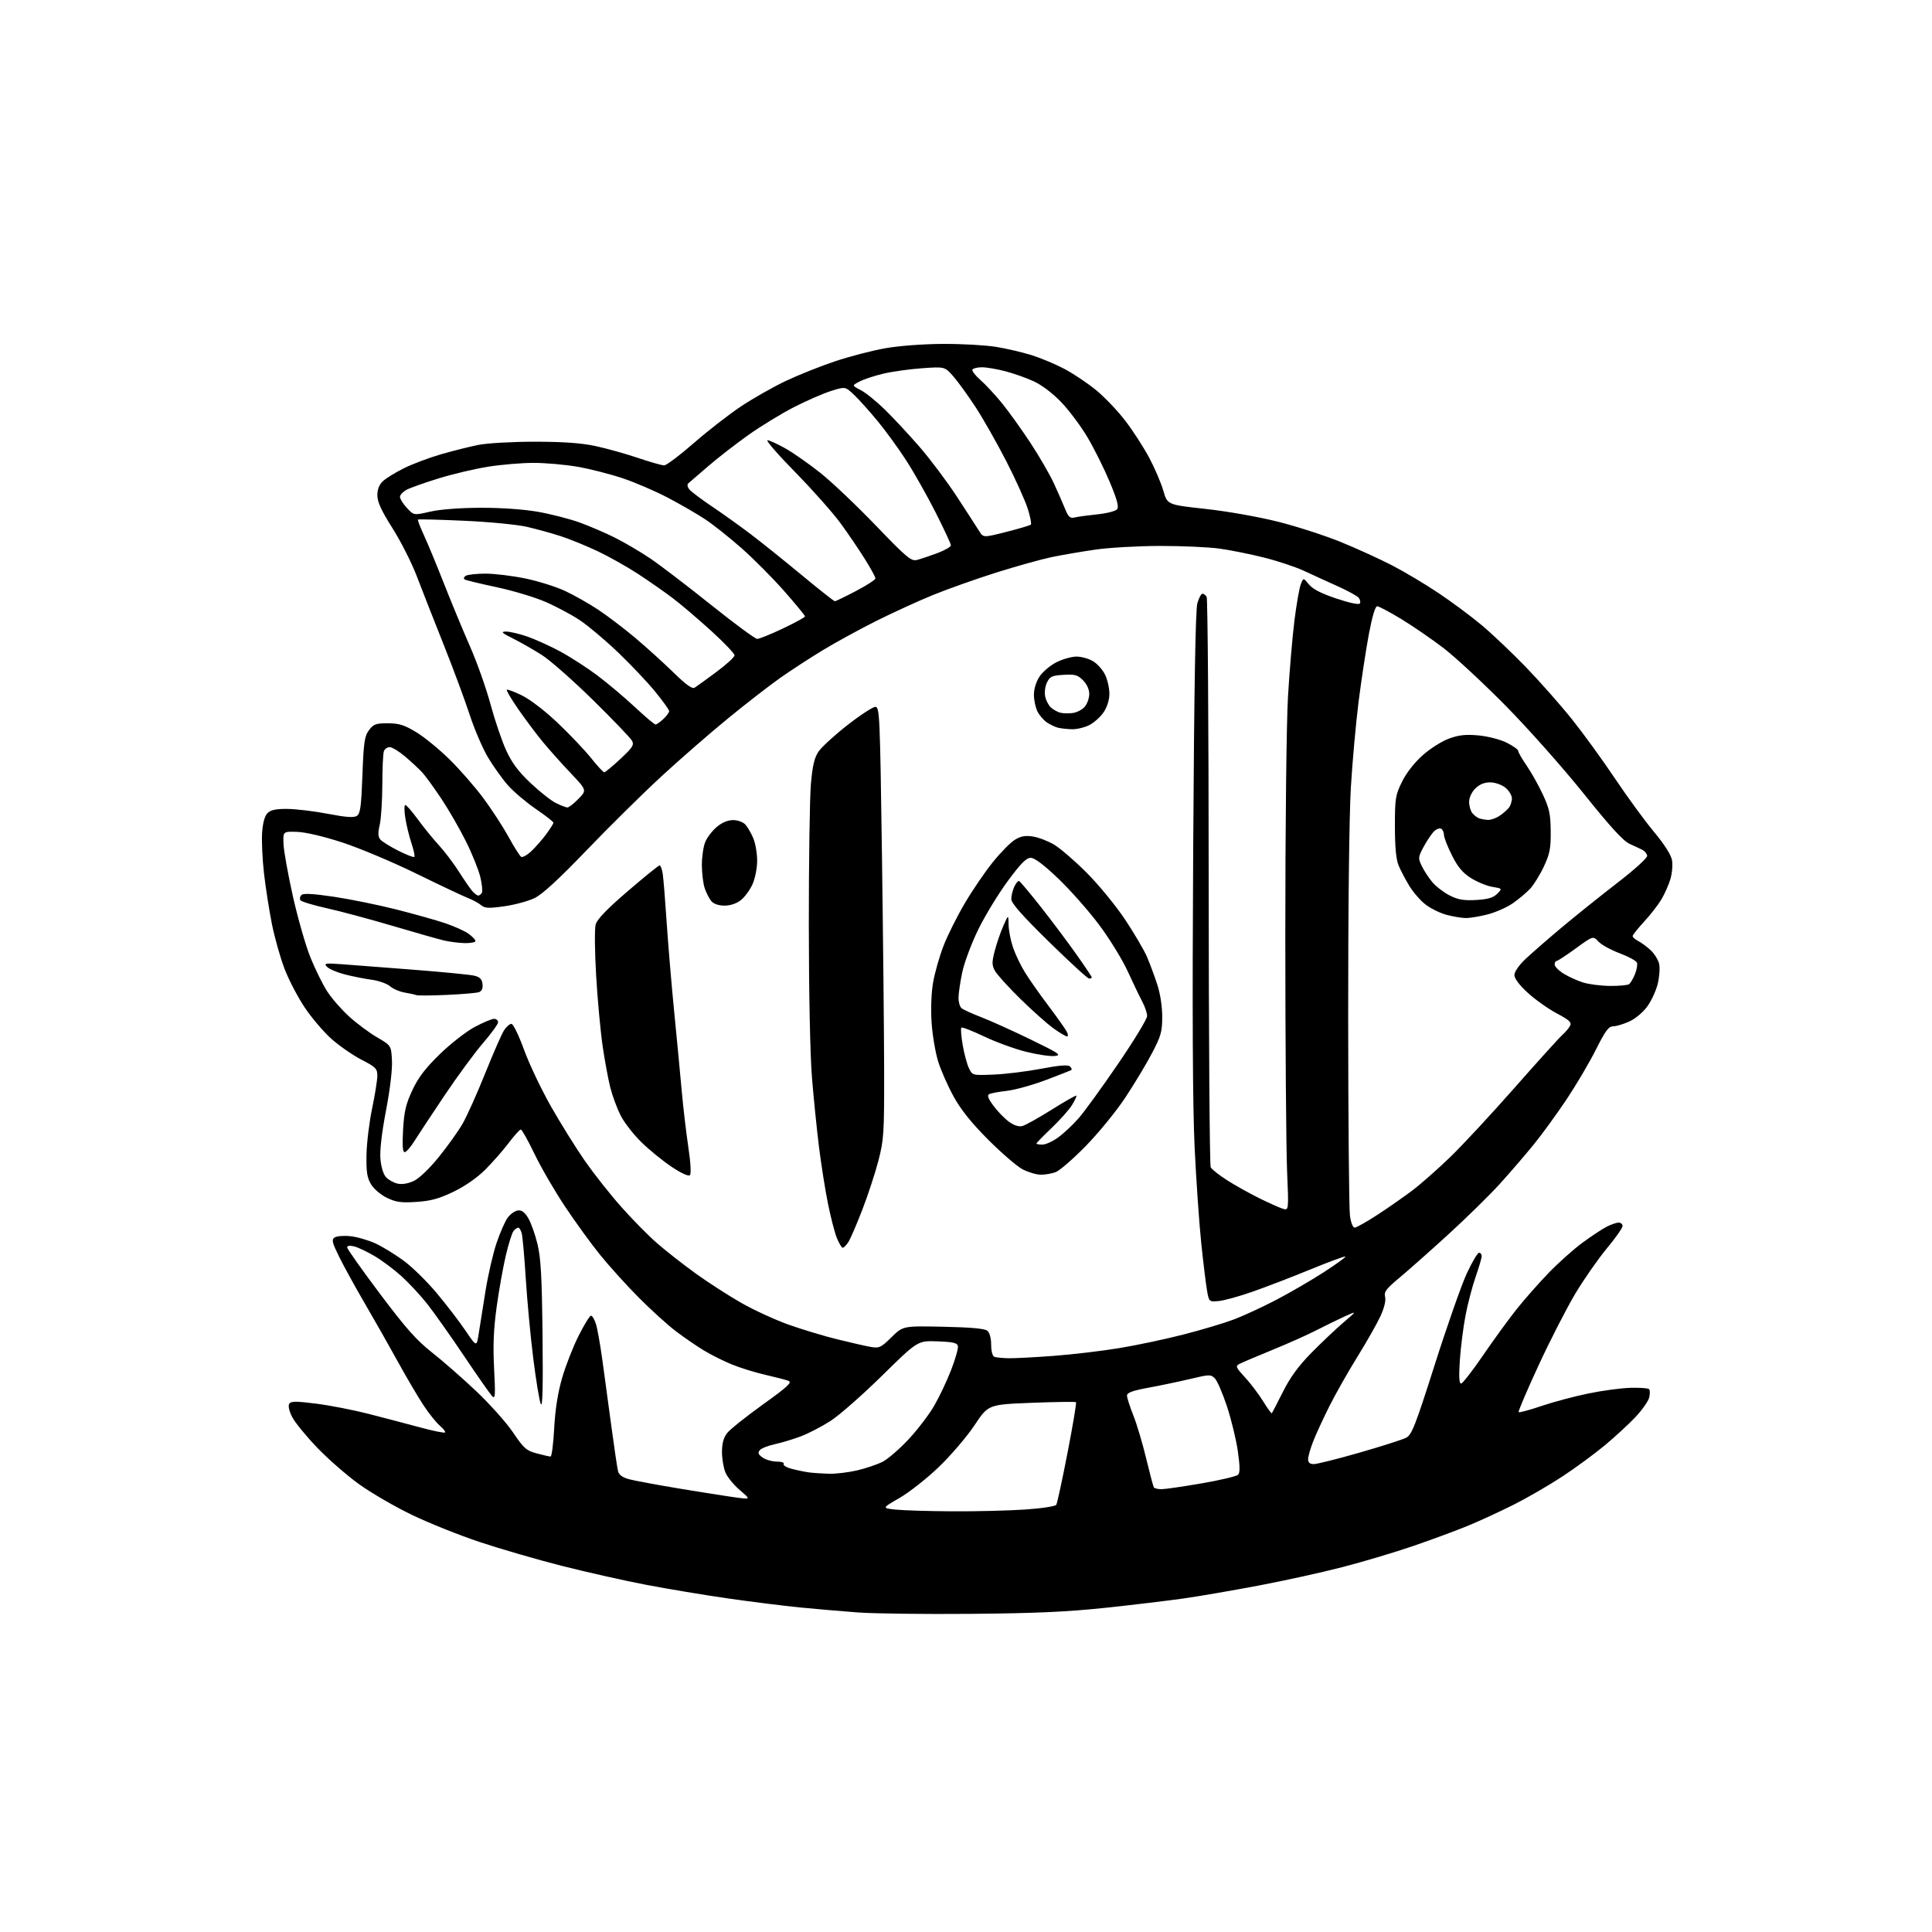 <?xml version="1.0" encoding="UTF-8" standalone="no"?>
<svg 
  version="1.1" 
  xmlns="http://www.w3.org/2000/svg" 
  xmlns:xlink="http://www.w3.org/1999/xlink" 
  xmlns:svg="http://www.w3.org/2000/svg"
  xmlns:rdf="http://www.w3.org/1999/02/22-rdf-syntax-ns#"
  xmlns:cc="http://creativecommons.org/ns#"
  xmlns:dc="http://purl.org/dc/elements/1.1/"
  viewBox="0 0 768 768"
  width="768"
  height="768"
>
<style>svg {background-color: white; }</style>"
<path stroke="none" fill="black" fill-rule="evenodd" d="M386.00,641.53C367.57,641.70 347.32,641.44 341.00,640.97C334.68,640.50 324.32,639.61 318.00,638.99C311.68,638.36 298.85,636.76 289.50,635.42C280.15,634.08 265.39,631.62 256.70,629.96C248.01,628.29 232.94,624.90 223.20,622.42C213.47,619.94 198.85,615.70 190.72,612.99C182.59,610.28 170.44,605.42 163.72,602.18C157.00,598.94 147.57,593.47 142.77,590.02C137.97,586.57 130.46,580.03 126.09,575.47C121.72,570.92 117.24,565.43 116.14,563.28C114.94,560.93 114.48,558.85 114.97,558.05C115.64,556.96 117.53,556.95 125.64,557.97C131.06,558.65 140.45,560.48 146.50,562.03C152.55,563.58 161.75,566.00 166.94,567.40C172.13,568.81 176.61,569.72 176.90,569.43C177.19,569.15 176.25,567.92 174.82,566.71C173.39,565.49 170.44,561.80 168.27,558.50C166.10,555.20 161.47,547.33 157.99,541.00C154.51,534.67 148.64,524.33 144.94,518.00C141.25,511.68 136.72,503.44 134.88,499.71C132.01,493.90 131.74,492.77 133.01,491.91C133.83,491.36 136.67,491.13 139.33,491.41C141.98,491.69 146.48,493.00 149.33,494.32C152.17,495.64 157.25,498.76 160.61,501.26C163.98,503.75 169.87,509.55 173.70,514.15C177.54,518.74 182.66,525.42 185.08,529.00C189.48,535.50 189.48,535.50 190.32,530.00C190.79,526.98 192.00,519.33 193.02,513.00C194.05,506.68 196.03,498.13 197.42,494.02C198.82,489.90 200.80,485.40 201.83,484.02C202.86,482.63 204.66,481.36 205.82,481.18C207.34,480.96 208.52,481.81 209.94,484.15C211.04,485.95 212.70,490.59 213.64,494.46C215.01,500.09 215.41,507.43 215.67,531.00C215.89,551.70 215.68,559.78 214.96,558.08C214.40,556.76 213.06,548.66 211.99,540.08C210.91,531.51 209.58,517.30 209.02,508.50C208.47,499.70 207.73,491.49 207.39,490.25C207.05,489.01 206.42,488.00 206.01,488.00C205.59,488.00 204.75,488.60 204.15,489.32C203.54,490.05 202.16,494.44 201.07,499.07C199.98,503.71 198.34,512.90 197.43,519.50C196.21,528.33 195.94,534.80 196.41,543.99C196.97,554.86 196.87,556.29 195.62,554.99C194.84,554.17 189.81,546.98 184.45,539.00C179.09,531.02 172.51,521.72 169.83,518.33C167.15,514.94 162.55,509.99 159.62,507.33C156.69,504.67 151.86,501.06 148.90,499.31C145.93,497.55 142.26,495.82 140.75,495.45C139.04,495.03 138.00,495.19 138.00,495.86C138.00,496.46 143.84,504.72 150.98,514.22C161.33,528.00 165.53,532.74 171.74,537.64C176.03,541.01 183.96,547.96 189.37,553.08C194.77,558.19 201.34,565.56 203.96,569.45C208.23,575.77 209.22,576.65 213.38,577.76C215.94,578.44 218.40,579.00 218.86,579.00C219.32,579.00 219.97,573.94 220.30,567.75C220.71,560.20 221.75,553.61 223.46,547.72C224.86,542.89 227.81,535.35 230.02,530.97C232.22,526.59 234.43,523.00 234.93,523.00C235.43,523.00 236.31,524.46 236.88,526.25C237.45,528.04 238.60,534.45 239.43,540.50C240.26,546.55 241.88,558.48 243.03,567.00C244.17,575.52 245.36,583.51 245.66,584.74C246.05,586.31 247.38,587.29 250.11,588.03C252.25,588.61 261.77,590.36 271.25,591.93C280.74,593.49 290.72,595.05 293.44,595.39C298.38,596.01 298.38,596.01 294.06,592.32C291.68,590.28 289.12,587.15 288.37,585.34C287.62,583.54 287.00,579.86 287.00,577.17C287.00,573.74 287.62,571.49 289.06,569.65C290.19,568.21 296.57,563.12 303.23,558.33C313.19,551.18 315.00,549.50 313.42,548.90C312.37,548.50 308.25,547.43 304.27,546.52C300.30,545.62 294.34,543.78 291.03,542.43C287.72,541.09 282.65,538.56 279.76,536.80C276.87,535.05 271.85,531.60 268.61,529.14C265.36,526.68 258.73,520.66 253.87,515.76C249.01,510.87 242.06,503.18 238.43,498.68C234.80,494.18 228.51,485.50 224.45,479.38C220.39,473.27 214.98,463.93 212.44,458.63C209.89,453.34 207.46,449.00 207.03,449.00C206.59,449.00 204.40,451.43 202.16,454.41C199.91,457.38 195.69,462.17 192.79,465.06C189.52,468.29 184.69,471.63 180.15,473.80C174.46,476.52 171.16,477.42 165.48,477.78C159.43,478.17 157.40,477.89 153.81,476.15C151.36,474.97 148.60,472.61 147.49,470.77C145.91,468.13 145.56,465.86 145.69,459.00C145.78,454.32 146.79,446.04 147.93,440.59C149.07,435.14 150.00,429.29 150.00,427.59C149.99,424.81 149.36,424.17 143.68,421.24C140.21,419.44 134.83,415.71 131.73,412.95C128.63,410.18 123.87,404.59 121.14,400.52C118.42,396.45 114.82,389.57 113.15,385.23C111.48,380.89 109.21,372.88 108.11,367.42C107.02,361.97 105.59,352.85 104.94,347.17C104.30,341.49 103.96,334.17 104.20,330.89C104.48,327.05 105.24,324.33 106.35,323.22C107.63,321.95 109.69,321.51 114.29,321.56C117.70,321.59 124.92,322.46 130.33,323.50C137.44,324.87 140.61,325.11 141.83,324.34C143.23,323.46 143.59,320.82 144.07,308.12C144.57,294.91 144.91,292.60 146.70,290.23C148.50,287.84 149.43,287.50 154.19,287.52C158.61,287.53 160.71,288.18 165.41,291.02C168.59,292.93 174.55,297.80 178.66,301.84C182.77,305.87 188.84,312.83 192.15,317.29C195.46,321.75 199.97,328.68 202.17,332.69C204.37,336.71 206.62,340.27 207.17,340.60C207.72,340.94 209.53,339.93 211.21,338.36C212.89,336.79 215.55,333.74 217.13,331.60C218.71,329.45 220.00,327.40 220.00,327.03C220.00,326.66 216.84,324.19 212.98,321.56C209.12,318.92 204.12,314.67 201.88,312.13C199.63,309.58 196.06,304.57 193.94,301.00C191.82,297.43 188.54,289.77 186.66,284.00C184.78,278.23 180.10,265.62 176.26,256.00C172.42,246.38 167.64,234.21 165.65,228.97C163.65,223.73 159.32,215.18 156.02,209.97C151.59,202.98 150.02,199.56 150.01,196.92C150.00,194.50 150.72,192.67 152.25,191.24C153.49,190.08 157.26,187.77 160.64,186.10C164.01,184.42 170.60,181.95 175.28,180.59C179.96,179.24 186.65,177.56 190.14,176.86C193.68,176.16 203.61,175.59 212.50,175.59C223.69,175.59 230.91,176.09 236.51,177.27C240.91,178.20 248.53,180.32 253.44,181.98C258.36,183.64 263.11,185.00 264.01,185.00C264.90,185.00 270.20,181.02 275.77,176.15C281.34,171.29 289.82,164.70 294.60,161.52C299.38,158.34 307.39,153.79 312.40,151.42C317.40,149.05 326.23,145.53 332.00,143.60C337.77,141.67 346.77,139.34 352.00,138.42C357.54,137.45 367.13,136.74 375.00,136.71C382.43,136.68 391.88,137.21 396.00,137.89C400.12,138.57 406.43,140.04 410.00,141.15C413.57,142.26 419.43,144.71 423.00,146.58C426.57,148.45 432.29,152.28 435.70,155.07C439.11,157.87 444.37,163.38 447.38,167.33C450.39,171.27 454.65,177.88 456.85,182.00C459.05,186.12 461.56,192.01 462.44,195.07C464.04,200.64 464.04,200.64 479.27,202.31C487.95,203.26 500.37,205.46 508.15,207.42C515.65,209.32 526.90,212.96 533.15,215.52C539.39,218.07 548.48,222.22 553.34,224.73C558.21,227.24 566.49,232.17 571.74,235.69C577.00,239.20 584.72,244.93 588.90,248.43C593.08,251.92 601.01,259.44 606.52,265.14C612.03,270.84 620.25,280.14 624.80,285.82C629.34,291.49 637.06,302.12 641.95,309.43C646.85,316.74 653.81,326.27 657.42,330.60C661.47,335.44 664.24,339.77 664.63,341.83C664.98,343.68 664.71,347.06 664.04,349.35C663.37,351.63 661.76,355.30 660.45,357.50C659.14,359.70 656.03,363.71 653.53,366.40C651.04,369.10 649.00,371.67 649.00,372.12C649.00,372.56 650.01,373.45 651.25,374.09C652.49,374.72 654.72,376.38 656.20,377.76C657.69,379.15 659.19,381.59 659.54,383.18C659.89,384.78 659.65,388.31 658.99,391.03C658.34,393.74 656.47,397.81 654.84,400.06C653.15,402.40 650.08,404.97 647.69,406.05C645.38,407.10 642.49,407.97 641.26,407.98C639.44,408.00 638.15,409.75 634.39,417.25C631.84,422.34 626.60,431.23 622.75,437.00C618.89,442.77 613.00,450.88 609.65,455.00C606.30,459.12 600.21,466.19 596.12,470.70C592.02,475.20 582.78,484.26 575.59,490.83C568.39,497.39 559.69,505.10 556.25,507.97C551.00,512.34 550.10,513.55 550.60,515.54C550.97,517.01 550.27,519.90 548.75,523.20C547.41,526.12 543.28,533.39 539.57,539.37C535.87,545.35 530.87,554.16 528.47,558.95C526.07,563.74 523.18,570.00 522.05,572.86C520.92,575.73 520.00,578.96 520.00,580.04C520.00,581.41 520.68,582.00 522.27,582.00C523.53,582.00 531.70,579.95 540.45,577.44C549.19,574.93 557.51,572.27 558.93,571.54C561.21,570.36 562.55,566.94 570.37,542.38C575.23,527.08 580.94,510.84 583.04,506.28C585.15,501.73 587.35,498.00 587.94,498.00C588.52,498.00 589.00,498.60 589.00,499.33C589.00,500.05 587.91,503.77 586.58,507.58C585.25,511.38 583.44,518.33 582.55,523.00C581.66,527.67 580.65,535.66 580.31,540.75C579.89,547.08 580.04,550.00 580.78,550.00C581.37,550.00 585.32,544.94 589.55,538.75C593.78,532.56 599.76,524.35 602.82,520.50C605.88,516.65 611.57,510.20 615.45,506.16C619.33,502.13 625.42,496.67 629.00,494.04C632.58,491.41 636.94,488.52 638.70,487.63C640.46,486.73 642.60,486.00 643.45,486.00C644.30,486.00 645.00,486.61 645.00,487.36C645.00,488.11 642.19,492.11 638.75,496.25C635.31,500.39 629.70,508.44 626.27,514.14C622.85,519.84 616.26,532.69 611.63,542.69C607.00,552.70 603.43,561.09 603.68,561.35C603.94,561.61 608.06,560.50 612.83,558.88C617.60,557.27 625.99,555.03 631.49,553.91C636.98,552.78 644.48,551.78 648.15,551.68C651.82,551.58 655.14,551.82 655.53,552.20C655.92,552.59 655.94,554.09 655.58,555.54C655.22,556.99 652.80,560.44 650.21,563.21C647.62,565.98 642.12,571.05 638.00,574.49C633.88,577.92 626.23,583.54 621.00,586.97C615.77,590.40 607.13,595.41 601.80,598.09C596.46,600.77 588.36,604.52 583.80,606.40C579.23,608.29 569.42,611.93 562.00,614.48C554.58,617.03 541.75,620.86 533.49,622.99C525.23,625.12 510.16,628.43 499.99,630.35C489.82,632.27 476.55,634.55 470.50,635.41C464.45,636.28 450.50,637.95 439.50,639.12C424.24,640.74 411.55,641.31 386.00,641.53zM378.50,600.77C387.85,600.83 400.84,600.51 407.36,600.07C413.98,599.63 419.51,598.79 419.89,598.18C420.26,597.58 422.27,588.26 424.37,577.46C426.46,566.67 427.98,557.64 427.73,557.40C427.49,557.16 419.55,557.27 410.08,557.64C392.86,558.32 392.86,558.32 387.36,566.59C384.33,571.13 377.94,578.60 373.17,583.18C368.39,587.76 361.35,593.30 357.52,595.50C350.56,599.50 350.56,599.50 356.03,600.09C359.04,600.41 369.15,600.72 378.50,600.77zM461.81,591.97C463.29,591.95 470.48,590.91 477.78,589.64C485.08,588.38 491.55,586.85 492.16,586.24C492.95,585.45 492.92,582.86 492.05,576.82C491.39,572.25 489.45,564.25 487.74,559.06C486.02,553.87 483.86,548.86 482.92,547.92C481.32,546.32 480.76,546.33 473.36,548.10C469.04,549.13 461.56,550.71 456.75,551.59C450.16,552.81 448.00,553.59 448.00,554.78C448.00,555.64 449.13,559.16 450.50,562.59C451.88,566.03 454.17,573.72 455.60,579.67C457.04,585.63 458.41,590.84 458.66,591.25C458.91,591.66 460.33,591.99 461.81,591.97zM329.50,585.84C332.25,585.91 337.33,585.30 340.78,584.49C344.24,583.67 348.76,582.14 350.83,581.08C352.91,580.03 357.51,576.06 361.05,572.28C364.60,568.49 369.20,562.50 371.27,558.95C373.34,555.40 376.40,548.97 378.07,544.64C379.74,540.32 380.96,536.05 380.79,535.14C380.54,533.82 378.97,533.44 372.64,533.21C364.81,532.91 364.81,532.91 350.65,546.83C342.87,554.49 333.64,562.59 330.15,564.84C326.65,567.09 321.29,569.87 318.24,571.01C315.19,572.15 310.54,573.55 307.91,574.11C305.28,574.68 302.63,575.74 302.02,576.48C301.16,577.51 301.43,578.19 303.17,579.41C304.42,580.28 306.95,581.00 308.78,581.00C310.64,581.00 311.86,581.42 311.53,581.95C311.20,582.48 312.64,583.35 314.72,583.89C316.80,584.44 319.85,585.06 321.50,585.29C323.15,585.52 326.75,585.76 329.50,585.84zM505.57,561.77C505.75,561.58 507.73,557.77 509.97,553.30C512.88,547.49 516.11,543.06 521.27,537.80C525.25,533.76 530.98,528.33 534.00,525.74C539.50,521.04 539.50,521.04 534.50,523.32C531.75,524.58 526.66,527.06 523.20,528.84C519.73,530.62 511.86,534.14 505.70,536.65C499.54,539.17 493.68,541.66 492.69,542.18C491.04,543.05 491.25,543.55 494.92,547.53C497.15,549.95 500.38,554.22 502.10,557.01C503.82,559.81 505.38,561.95 505.57,561.77zM401.00,539.92C403.48,539.96 411.57,539.53 419.00,538.97C426.43,538.41 438.12,537.02 445.00,535.88C451.88,534.75 463.35,532.32 470.50,530.48C477.65,528.65 486.65,525.95 490.50,524.50C494.35,523.04 502.00,519.50 507.50,516.62C513.00,513.74 521.49,508.80 526.36,505.64C531.24,502.48 535.05,499.71 534.82,499.49C534.60,499.27 528.36,501.57 520.96,504.60C513.56,507.64 503.13,511.65 497.79,513.51C492.45,515.38 486.40,517.04 484.34,517.20C480.63,517.50 480.59,517.46 479.81,513.01C479.38,510.55 478.35,502.14 477.53,494.33C476.71,486.52 475.52,469.42 474.89,456.32C474.11,440.04 473.92,402.59 474.31,338.00C474.69,273.05 475.22,242.33 475.98,239.75C476.59,237.69 477.50,236.00 477.99,236.00C478.48,236.00 479.23,236.56 479.66,237.25C480.09,237.94 480.46,288.90 480.47,350.50C480.49,412.10 480.85,463.18 481.27,464.00C481.69,464.82 484.62,467.14 487.77,469.15C490.92,471.16 496.65,474.36 500.50,476.27C504.35,478.18 508.58,480.07 509.90,480.48C512.31,481.23 512.31,481.23 511.63,465.37C511.26,456.64 510.94,414.85 510.93,372.50C510.92,328.95 511.38,287.46 511.99,277.00C512.59,266.82 513.74,253.24 514.54,246.81C515.35,240.38 516.48,233.87 517.05,232.36C518.10,229.60 518.10,229.60 520.30,232.30C521.82,234.17 525.21,235.91 531.23,237.93C536.48,239.69 540.21,240.47 540.57,239.89C540.90,239.35 540.68,238.32 540.09,237.60C539.49,236.89 535.74,234.83 531.75,233.04C527.76,231.25 521.78,228.52 518.46,226.96C515.14,225.41 507.94,223.01 502.46,221.64C496.98,220.26 488.98,218.65 484.68,218.07C480.38,217.48 469.80,217.01 461.18,217.02C452.55,217.03 441.00,217.68 435.50,218.47C430.00,219.26 422.12,220.61 418.00,221.47C413.88,222.33 403.98,225.10 396.00,227.61C388.02,230.13 376.72,234.14 370.88,236.52C365.03,238.91 354.86,243.56 348.26,246.87C341.66,250.18 332.15,255.38 327.12,258.43C322.09,261.48 314.49,266.42 310.24,269.41C305.98,272.41 296.65,279.64 289.50,285.49C282.35,291.33 270.43,301.71 263.00,308.55C255.57,315.40 242.20,328.60 233.27,337.90C222.11,349.52 215.62,355.49 212.49,357.01C209.98,358.22 204.57,359.68 200.47,360.26C194.22,361.13 192.71,361.06 191.25,359.82C190.29,359.00 187.93,357.72 186.00,356.97C184.07,356.22 174.85,351.86 165.50,347.28C156.15,342.70 142.91,337.13 136.08,334.90C128.58,332.46 121.45,330.79 118.08,330.68C112.50,330.50 112.50,330.50 112.70,335.50C112.81,338.25 114.50,347.66 116.46,356.42C118.43,365.18 121.57,376.12 123.46,380.74C125.34,385.36 128.30,391.35 130.04,394.06C131.77,396.76 135.66,401.23 138.68,403.99C141.71,406.76 146.72,410.50 149.84,412.32C155.50,415.62 155.50,415.62 155.81,421.56C156.00,425.12 155.05,433.07 153.45,441.42C151.77,450.18 150.94,457.30 151.22,460.65C151.48,463.81 152.38,466.76 153.43,467.93C154.41,469.01 156.49,470.17 158.06,470.51C159.85,470.91 162.25,470.50 164.54,469.42C166.69,468.39 170.76,464.49 174.53,459.81C178.03,455.48 182.27,449.53 183.95,446.58C185.64,443.64 189.66,434.66 192.88,426.64C196.10,418.61 199.48,410.91 200.39,409.52C201.30,408.14 202.62,407.00 203.31,407.00C204.01,407.00 206.25,411.62 208.30,417.26C210.34,422.91 215.21,433.12 219.10,439.97C223.00,446.81 229.05,456.51 232.55,461.54C236.06,466.56 242.47,474.69 246.81,479.59C251.14,484.49 257.57,491.02 261.09,494.11C264.62,497.19 271.59,502.66 276.59,506.26C281.58,509.86 289.75,515.12 294.73,517.95C299.71,520.79 308.10,524.64 313.37,526.53C318.63,528.41 327.34,531.04 332.72,532.37C338.10,533.70 344.15,535.08 346.16,535.43C349.52,536.00 350.20,535.68 354.38,531.57C358.94,527.07 358.94,527.07 374.96,527.40C385.90,527.63 391.46,528.13 392.49,528.99C393.41,529.75 394.00,531.93 394.00,534.54C394.00,537.04 394.52,539.04 395.25,539.34C395.94,539.62 398.52,539.88 401.00,539.92zM334.99,496.00C334.57,496.00 333.51,494.22 332.64,492.06C331.77,489.89 330.18,483.70 329.10,478.31C328.01,472.91 326.43,462.88 325.57,456.00C324.71,449.12 323.46,436.75 322.78,428.50C322.04,419.56 321.54,394.92 321.52,367.50C321.51,342.20 321.88,317.12 322.34,311.76C322.98,304.36 323.71,301.24 325.38,298.76C326.59,296.97 331.75,292.24 336.85,288.25C341.96,284.26 346.95,281.00 347.95,281.00C349.67,281.00 349.80,283.97 350.59,339.75C351.04,372.06 351.43,410.65 351.46,425.50C351.50,450.69 351.34,453.10 349.15,461.50C347.86,466.45 344.98,475.23 342.74,481.00C340.51,486.77 338.03,492.51 337.23,493.75C336.43,494.99 335.42,496.00 334.99,496.00zM538.50,488.00C539.18,488.00 543.29,485.69 547.62,482.86C551.95,480.03 558.20,475.67 561.50,473.17C564.80,470.67 571.49,464.77 576.38,460.06C581.26,455.35 592.78,442.95 601.98,432.50C611.18,422.05 619.72,412.61 620.95,411.51C622.18,410.42 623.59,408.76 624.10,407.82C624.85,406.42 623.94,405.55 618.83,402.83C615.43,401.02 610.26,397.35 607.33,394.67C603.99,391.62 602.00,388.98 602.00,387.61C602.00,386.33 603.77,383.73 606.25,381.37C608.59,379.15 615.01,373.54 620.53,368.91C626.04,364.29 636.07,356.24 642.81,351.04C649.93,345.55 654.95,340.98 654.78,340.15C654.63,339.36 653.83,338.35 653.00,337.90C652.17,337.46 649.89,336.38 647.93,335.52C645.31,334.36 640.39,329.00 629.53,315.46C621.38,305.29 607.47,289.62 598.61,280.63C589.75,271.65 578.67,261.35 573.99,257.75C569.32,254.16 561.70,248.92 557.08,246.11C552.45,243.30 548.12,241.00 547.44,241.00C546.67,241.00 545.44,245.18 544.11,252.25C542.96,258.44 541.13,270.48 540.05,279.00C538.98,287.52 537.60,302.82 536.99,313.00C536.33,323.82 535.89,361.98 535.92,404.92C535.95,445.30 536.26,480.51 536.62,483.17C536.99,486.01 537.77,488.00 538.50,488.00zM274.25,467.15C273.69,467.71 270.82,466.39 266.98,463.83C263.49,461.49 258.07,457.09 254.95,454.03C251.83,450.98 248.12,446.20 246.71,443.42C245.30,440.63 243.47,435.69 242.63,432.43C241.80,429.17 240.42,421.75 239.57,415.93C238.72,410.12 237.55,397.52 236.98,387.93C236.41,378.28 236.32,369.16 236.78,367.50C237.37,365.41 241.24,361.39 249.55,354.25C256.12,348.61 261.81,344.00 262.20,344.00C262.59,344.00 263.14,345.46 263.43,347.25C263.72,349.04 264.42,357.70 265.00,366.50C265.58,375.30 266.92,391.27 267.98,402.00C269.04,412.73 270.39,426.90 270.98,433.50C271.57,440.10 272.75,450.17 273.60,455.87C274.55,462.14 274.80,466.60 274.25,467.15zM413.68,466.96C411.93,466.93 408.70,465.97 406.50,464.82C404.30,463.67 398.18,458.41 392.90,453.12C386.24,446.46 382.01,441.19 379.14,436.00C376.86,431.88 374.07,425.58 372.95,422.01C371.83,418.43 370.65,411.44 370.32,406.46C369.96,401.06 370.21,394.62 370.93,390.50C371.59,386.71 373.44,380.19 375.05,376.02C376.66,371.85 380.49,364.19 383.56,359.00C386.62,353.80 391.63,346.47 394.68,342.70C397.72,338.93 401.63,334.95 403.36,333.87C405.72,332.40 407.50,332.06 410.50,332.51C412.70,332.83 416.49,334.27 418.92,335.69C421.35,337.12 427.21,342.16 431.95,346.90C436.69,351.64 443.56,360.01 447.22,365.51C450.87,371.00 454.80,377.69 455.95,380.37C457.09,383.04 458.92,387.95 460.01,391.28C461.21,394.91 462.00,400.04 462.00,404.12C462.00,410.12 461.53,411.81 457.91,418.70C455.67,422.99 450.88,430.95 447.27,436.39C443.66,441.83 436.61,450.46 431.60,455.57C426.60,460.68 421.23,465.34 419.68,465.93C418.14,466.52 415.44,466.98 413.68,466.96zM160.85,458.00C160.06,458.00 159.88,455.32 160.23,449.08C160.65,441.81 161.33,438.89 163.92,433.37C166.28,428.31 169.07,424.66 174.84,419.04C179.10,414.89 185.33,410.04 188.68,408.25C192.04,406.46 195.50,405.00 196.39,405.00C197.28,405.00 198.00,405.61 198.00,406.35C198.00,407.09 195.32,410.80 192.04,414.60C188.76,418.39 181.84,427.80 176.68,435.50C171.51,443.20 166.09,451.41 164.63,453.75C163.17,456.09 161.47,458.00 160.85,458.00zM414.35,455.00C415.64,455.00 418.47,453.72 420.63,452.15C422.79,450.59 426.42,447.19 428.69,444.61C430.97,442.03 438.04,432.28 444.41,422.96C450.79,413.63 456.00,405.05 456.00,403.89C456.00,402.72 455.13,400.14 454.06,398.14C453.00,396.14 450.37,390.68 448.23,386.00C446.08,381.32 440.95,373.00 436.82,367.50C432.69,362.00 425.43,353.79 420.68,349.25C414.95,343.78 411.27,341.00 409.73,341.00C407.97,341.00 405.78,343.21 400.59,350.25C396.83,355.34 391.56,364.00 388.87,369.50C386.18,375.00 383.32,382.65 382.51,386.50C381.70,390.35 381.03,394.91 381.02,396.63C381.01,398.35 381.56,400.22 382.25,400.79C382.94,401.36 386.43,402.95 390.00,404.32C393.57,405.69 402.35,409.65 409.50,413.12C421.20,418.80 422.17,419.47 419.23,419.78C417.43,419.97 412.25,419.20 407.73,418.06C403.20,416.92 395.72,414.18 391.11,411.97C386.49,409.76 382.46,408.20 382.16,408.51C381.85,408.81 382.09,411.92 382.69,415.42C383.29,418.91 384.40,423.06 385.17,424.64C386.55,427.50 386.55,427.50 395.03,427.16C399.69,426.97 408.17,425.93 413.89,424.84C421.12,423.47 424.59,423.19 425.32,423.92C425.90,424.50 426.17,425.12 425.93,425.31C425.69,425.50 421.13,427.30 415.80,429.31C410.46,431.32 403.49,433.26 400.30,433.62C397.11,433.98 393.93,434.56 393.24,434.93C392.33,435.41 392.78,436.67 394.90,439.54C396.50,441.72 399.24,444.55 400.99,445.84C403.04,447.35 404.94,447.98 406.38,447.62C407.60,447.31 412.85,444.39 418.05,441.12C423.25,437.85 427.66,435.34 427.86,435.54C428.06,435.73 427.29,437.41 426.14,439.27C425.00,441.12 421.35,445.23 418.03,448.39C414.71,451.55 412.00,454.33 412.00,454.57C412.00,454.81 413.06,455.00 414.35,455.00zM424.19,412.00C423.70,412.00 421.32,410.60 418.90,408.89C416.48,407.17 410.53,401.88 405.68,397.14C400.83,392.39 396.23,387.31 395.46,385.85C394.26,383.58 394.26,382.44 395.46,377.85C396.23,374.91 397.76,370.48 398.86,368.00C400.86,363.50 400.86,363.50 400.93,367.57C400.97,369.81 401.75,373.86 402.67,376.57C403.59,379.28 405.71,383.73 407.38,386.44C409.05,389.16 413.22,395.12 416.66,399.67C420.09,404.23 423.39,408.87 423.99,409.98C424.58,411.09 424.67,412.00 424.19,412.00zM177.67,395.49C171.53,395.77 166.05,395.80 165.50,395.58C164.95,395.35 162.87,394.89 160.88,394.56C158.89,394.23 156.28,393.11 155.08,392.07C153.88,391.02 150.55,389.85 147.70,389.46C144.84,389.07 140.03,388.11 137.00,387.33C133.97,386.55 130.82,385.20 130.00,384.33C128.64,382.91 129.20,382.81 136.00,383.30C140.12,383.60 152.95,384.59 164.50,385.49C176.05,386.39 186.85,387.45 188.50,387.84C190.75,388.38 191.58,389.21 191.80,391.15C192.00,392.83 191.53,393.97 190.47,394.37C189.57,394.72 183.81,395.22 177.67,395.49zM640.00,391.92C643.58,391.95 646.98,391.64 647.56,391.23C648.14,390.83 649.20,389.05 649.92,387.27C650.64,385.49 650.99,383.42 650.71,382.67C650.42,381.92 647.33,380.25 643.85,378.94C640.36,377.64 636.55,375.54 635.39,374.28C633.27,372.00 633.27,372.00 626.40,377.00C622.63,379.75 619.20,382.00 618.77,382.00C618.35,382.00 618.00,382.64 618.00,383.42C618.00,384.20 619.61,385.83 621.57,387.05C623.54,388.26 627.03,389.84 629.32,390.56C631.62,391.28 636.42,391.89 640.00,391.92zM432.94,389.00C432.36,389.00 425.16,382.40 416.94,374.34C406.28,363.88 402.00,359.03 402.00,357.39C402.00,356.13 402.53,353.94 403.17,352.52C403.82,351.11 404.69,350.07 405.10,350.22C405.52,350.38 409.40,355.00 413.73,360.50C418.06,366.00 424.39,374.44 427.80,379.26C431.21,384.08 434.00,388.24 434.00,388.51C434.00,388.78 433.52,389.00 432.94,389.00zM184.75,374.90C182.41,374.84 178.72,374.38 176.55,373.87C174.37,373.36 165.15,370.74 156.05,368.05C146.95,365.36 135.12,362.18 129.76,361.00C124.40,359.81 119.74,358.39 119.40,357.83C119.05,357.28 119.25,356.35 119.83,355.77C120.56,355.04 124.43,355.25 132.69,356.47C139.19,357.44 150.36,359.71 157.52,361.52C164.68,363.34 173.44,365.80 176.98,366.99C180.52,368.19 184.68,370.06 186.21,371.15C187.74,372.24 189.00,373.56 189.00,374.07C189.00,374.58 187.09,374.95 184.75,374.90zM582.54,364.93C580.87,364.90 577.45,364.31 574.95,363.64C572.45,362.96 568.75,361.15 566.73,359.61C564.70,358.06 561.78,354.71 560.22,352.15C558.67,349.59 556.74,345.93 555.95,344.00C554.96,341.61 554.50,336.69 554.50,328.50C554.50,317.37 554.70,316.08 557.31,310.78C559.04,307.26 562.21,303.19 565.52,300.24C568.53,297.56 573.21,294.60 576.06,293.58C580.01,292.15 582.71,291.87 587.77,292.34C591.47,292.69 596.36,293.95 598.93,295.23C601.44,296.48 603.51,297.95 603.51,298.50C603.52,299.05 605.01,301.65 606.82,304.27C608.64,306.89 611.53,312.04 613.24,315.70C615.89,321.36 616.37,323.58 616.43,330.43C616.49,337.27 616.07,339.41 613.69,344.50C612.15,347.80 609.67,351.78 608.19,353.35C606.71,354.92 603.62,357.50 601.33,359.09C599.04,360.68 594.56,362.66 591.37,363.49C588.19,364.32 584.21,364.97 582.54,364.93zM288.02,360.00C285.73,360.00 283.73,359.33 282.80,358.25C281.96,357.29 280.77,354.97 280.14,353.10C279.51,351.23 279.00,347.05 279.00,343.82C279.00,340.58 279.61,336.47 280.36,334.67C281.11,332.88 283.17,330.19 284.94,328.70C287.00,326.97 289.33,326.00 291.42,326.00C293.29,326.00 295.38,326.77 296.31,327.79C297.20,328.77 298.62,331.23 299.46,333.25C300.31,335.28 300.99,339.31 300.98,342.22C300.97,345.18 300.14,349.29 299.10,351.58C298.08,353.82 296.01,356.63 294.49,357.83C292.78,359.17 290.31,360.00 288.02,360.00zM586.77,357.76C591.48,357.49 593.56,356.88 595.14,355.31C597.23,353.21 597.23,353.21 593.19,352.53C590.97,352.16 587.15,350.58 584.71,349.03C581.37,346.92 579.48,344.64 577.13,339.94C575.41,336.50 574.00,332.88 574.00,331.90C574.00,330.92 573.52,329.82 572.94,329.46C572.35,329.10 571.11,329.50 570.19,330.34C569.26,331.19 567.39,333.91 566.04,336.40C563.70,340.71 563.66,341.07 565.17,344.24C566.04,346.06 567.94,348.96 569.38,350.67C570.82,352.39 573.92,354.76 576.25,355.95C579.60,357.65 581.84,358.03 586.77,357.76zM190.10,356.00C190.53,356.00 191.17,355.53 191.53,354.95C191.89,354.38 191.62,351.56 190.95,348.70C190.27,345.84 187.71,339.45 185.24,334.50C182.78,329.55 178.37,321.90 175.44,317.50C172.52,313.10 169.08,308.38 167.80,307.00C166.52,305.62 163.49,302.81 161.06,300.75C158.63,298.69 155.87,297.00 154.93,297.00C153.98,297.00 152.94,297.71 152.61,298.58C152.27,299.45 151.99,305.41 151.98,311.83C151.96,318.25 151.50,325.46 150.95,327.86C150.20,331.09 150.26,332.60 151.16,333.69C151.83,334.50 155.04,336.51 158.29,338.15C161.54,339.79 164.43,340.91 164.70,340.63C164.98,340.35 164.46,337.90 163.56,335.18C162.66,332.46 161.55,327.93 161.11,325.12C160.66,322.30 160.67,320.00 161.12,320.00C161.57,320.00 163.82,322.59 166.13,325.75C168.44,328.91 172.19,333.53 174.48,336.01C176.76,338.49 180.34,343.22 182.43,346.51C184.52,349.80 186.92,353.29 187.77,354.25C188.62,355.21 189.66,356.00 190.10,356.00zM591.53,325.92C592.64,325.96 594.67,325.26 596.03,324.35C597.39,323.45 599.06,322.01 599.75,321.16C600.44,320.31 601.00,318.61 601.00,317.38C601.00,316.15 599.81,314.21 598.37,313.07C596.87,311.90 594.26,311.00 592.32,311.00C590.03,311.00 588.10,311.81 586.45,313.45C585.00,314.91 584.00,317.07 584.00,318.76C584.00,320.33 584.56,322.33 585.25,323.19C585.94,324.06 587.17,325.01 588.00,325.31C588.83,325.60 590.41,325.88 591.53,325.92zM225.55,320.98C226.13,320.99 228.11,319.45 229.95,317.55C233.29,314.11 233.29,314.11 226.83,307.30C223.28,303.56 218.34,298.02 215.84,295.00C213.34,291.98 208.98,286.16 206.15,282.09C203.31,278.01 201.20,274.46 201.46,274.20C201.72,273.94 204.45,274.96 207.52,276.47C210.78,278.06 216.74,282.65 221.81,287.48C226.60,292.04 232.53,298.29 235.00,301.38C237.46,304.47 239.80,307.00 240.19,307.00C240.59,307.00 243.47,304.62 246.60,301.70C251.49,297.15 252.14,296.13 251.23,294.45C250.65,293.38 243.73,286.15 235.84,278.39C227.95,270.63 218.80,262.56 215.50,260.44C212.20,258.33 207.03,255.37 204.00,253.86C199.48,251.61 198.96,251.11 201.09,251.06C202.52,251.03 206.31,251.90 209.51,253.00C212.72,254.11 218.67,256.80 222.74,259.00C226.81,261.20 233.47,265.50 237.54,268.56C241.60,271.62 248.28,277.25 252.36,281.06C256.45,284.88 260.14,288.00 260.58,288.00C261.02,288.00 262.41,287.02 263.69,285.83C264.96,284.63 266.00,283.22 266.00,282.69C266.00,282.16 263.49,278.66 260.42,274.91C257.36,271.16 250.70,264.13 245.63,259.28C240.56,254.44 233.74,248.69 230.46,246.52C227.19,244.35 221.03,241.06 216.78,239.23C212.53,237.39 203.80,234.77 197.38,233.41C190.96,232.05 185.28,230.67 184.75,230.35C184.19,230.00 184.36,229.39 185.14,228.89C185.89,228.42 189.43,228.03 193.00,228.03C196.57,228.03 203.69,228.89 208.81,229.95C213.93,231.00 221.08,233.25 224.68,234.94C228.29,236.63 234.23,239.99 237.87,242.42C241.52,244.84 248.10,249.85 252.50,253.55C256.90,257.25 263.71,263.42 267.64,267.25C272.72,272.22 275.17,273.98 276.14,273.36C276.89,272.89 280.77,270.08 284.76,267.13C288.74,264.17 292.00,261.19 292.00,260.50C292.00,259.81 287.84,255.45 282.75,250.82C277.66,246.18 270.80,240.34 267.50,237.83C264.20,235.33 257.92,230.94 253.55,228.09C249.17,225.24 241.97,221.19 237.55,219.10C233.12,217.01 226.57,214.34 223.00,213.17C219.43,212.00 213.35,210.32 209.50,209.43C205.63,208.54 194.45,207.45 184.50,207.01C174.60,206.56 166.34,206.35 166.15,206.54C165.95,206.72 167.01,209.49 168.49,212.69C169.97,215.88 173.57,224.57 176.49,232.00C179.41,239.43 184.07,250.68 186.85,257.00C189.63,263.32 193.30,273.68 195.00,280.00C196.71,286.32 199.50,294.55 201.21,298.28C203.51,303.28 206.06,306.70 210.93,311.29C214.56,314.72 219.10,318.30 221.02,319.24C222.93,320.18 224.97,320.96 225.55,320.98zM426.00,289.88C424.07,289.82 421.62,289.54 420.54,289.27C419.46,289.00 417.53,288.08 416.24,287.24C414.95,286.39 413.25,284.44 412.45,282.90C411.65,281.36 411.00,278.34 411.00,276.20C411.00,273.82 411.88,270.97 413.26,268.90C414.50,267.03 417.52,264.49 419.97,263.25C422.42,262.01 426.02,261.00 427.96,261.00C429.91,261.01 432.89,261.85 434.58,262.89C436.27,263.92 438.41,266.35 439.33,268.28C440.25,270.22 441.00,273.58 441.00,275.75C441.00,278.20 440.13,281.00 438.73,283.10C437.48,284.97 434.89,287.29 432.98,288.25C431.07,289.21 427.93,289.95 426.00,289.88zM426.50,283.42C428.15,283.18 430.29,282.05 431.25,280.89C432.21,279.73 433.00,277.46 433.00,275.84C433.00,274.05 432.03,271.94 430.51,270.42C428.38,268.29 427.28,267.98 422.76,268.26C418.16,268.54 417.33,268.92 416.18,271.33C415.42,272.89 415.13,275.30 415.49,276.93C415.83,278.51 416.88,280.47 417.81,281.29C418.74,282.12 420.40,283.03 421.50,283.32C422.60,283.60 424.85,283.65 426.50,283.42zM300.98,253.97C301.80,253.98 306.41,252.13 311.23,249.83C316.06,247.54 320.00,245.38 320.00,245.02C320.00,244.66 316.29,240.15 311.75,234.99C307.21,229.83 299.60,222.17 294.82,217.95C290.05,213.74 283.57,208.58 280.41,206.49C277.26,204.39 270.59,200.53 265.59,197.90C260.59,195.27 252.45,191.76 247.50,190.11C242.54,188.45 234.50,186.40 229.61,185.55C224.73,184.70 216.86,184.00 212.12,184.00C207.38,184.01 199.22,184.69 194.00,185.53C188.78,186.36 180.00,188.43 174.50,190.13C169.00,191.82 163.26,193.85 161.75,194.63C160.24,195.41 159.00,196.71 159.00,197.51C159.00,198.31 160.24,200.30 161.75,201.92C164.50,204.88 164.50,204.88 171.00,203.39C174.96,202.48 182.77,201.88 191.00,201.85C199.24,201.83 208.12,202.45 213.80,203.44C218.91,204.34 226.34,206.24 230.30,207.66C234.26,209.09 240.65,211.83 244.50,213.76C248.35,215.70 254.65,219.40 258.50,222.00C262.35,224.60 273.15,232.85 282.50,240.33C291.85,247.81 300.17,253.95 300.98,253.97zM331.87,239.00C332.22,239.00 335.99,237.17 340.25,234.94C344.51,232.71 348.00,230.45 348.00,229.92C348.00,229.38 346.11,225.92 343.80,222.23C341.49,218.53 337.14,212.12 334.13,208.00C331.12,203.88 323.03,194.76 316.16,187.75C309.28,180.74 304.30,175.01 305.08,175.01C305.86,175.02 309.08,176.48 312.22,178.26C315.37,180.04 321.60,184.40 326.07,187.95C330.54,191.49 340.43,200.88 348.06,208.81C360.49,221.73 362.20,223.17 364.51,222.59C365.92,222.23 369.54,221.02 372.54,219.90C375.54,218.78 378.00,217.37 378.00,216.77C378.00,216.18 375.24,210.25 371.86,203.59C368.49,196.94 363.25,187.68 360.22,183.00C357.20,178.32 352.13,171.35 348.96,167.50C345.80,163.65 341.59,158.95 339.61,157.06C336.02,153.63 336.02,153.63 330.33,155.42C327.21,156.41 320.56,159.31 315.57,161.87C310.58,164.43 302.45,169.40 297.50,172.91C292.55,176.42 285.35,182.01 281.50,185.34C277.65,188.67 274.09,191.73 273.59,192.15C273.07,192.59 273.26,193.61 274.06,194.58C274.82,195.49 278.83,198.51 282.97,201.29C287.11,204.07 294.03,209.02 298.35,212.29C302.66,215.56 311.83,222.91 318.71,228.62C325.60,234.33 331.52,239.00 331.87,239.00zM400.06,211.43C405.10,210.15 409.48,208.85 409.79,208.54C410.10,208.23 409.55,205.39 408.55,202.24C407.56,199.08 403.76,190.65 400.10,183.50C396.44,176.35 390.95,166.67 387.90,161.98C384.85,157.30 380.82,151.73 378.96,149.60C375.56,145.74 375.56,145.74 366.53,146.38C361.56,146.74 354.67,147.70 351.20,148.52C347.74,149.33 343.48,150.73 341.75,151.63C338.61,153.25 338.61,153.25 342.11,155.05C344.04,156.04 348.31,159.47 351.60,162.68C354.90,165.88 361.11,172.55 365.42,177.50C369.72,182.45 376.48,191.45 380.43,197.50C384.38,203.55 388.35,209.68 389.25,211.13C390.89,213.76 390.89,213.76 400.06,211.43zM427.24,205.69C428.49,205.39 432.52,204.84 436.22,204.46C439.92,204.08 443.44,203.18 444.04,202.46C444.85,201.47 444.12,198.73 441.13,191.56C438.92,186.29 434.96,178.32 432.31,173.86C429.66,169.39 424.96,163.10 421.85,159.86C418.44,156.31 414.08,153.01 410.85,151.54C407.91,150.19 402.82,148.40 399.54,147.55C396.26,146.70 392.13,146.00 390.35,146.00C388.57,146.00 386.87,146.40 386.56,146.90C386.26,147.39 387.69,149.27 389.75,151.07C391.81,152.87 395.71,157.08 398.42,160.42C401.12,163.76 406.18,170.83 409.67,176.13C413.15,181.43 417.31,188.63 418.93,192.13C420.54,195.63 422.56,200.24 423.42,202.36C424.73,205.58 425.36,206.13 427.24,205.69z" />

</svg>